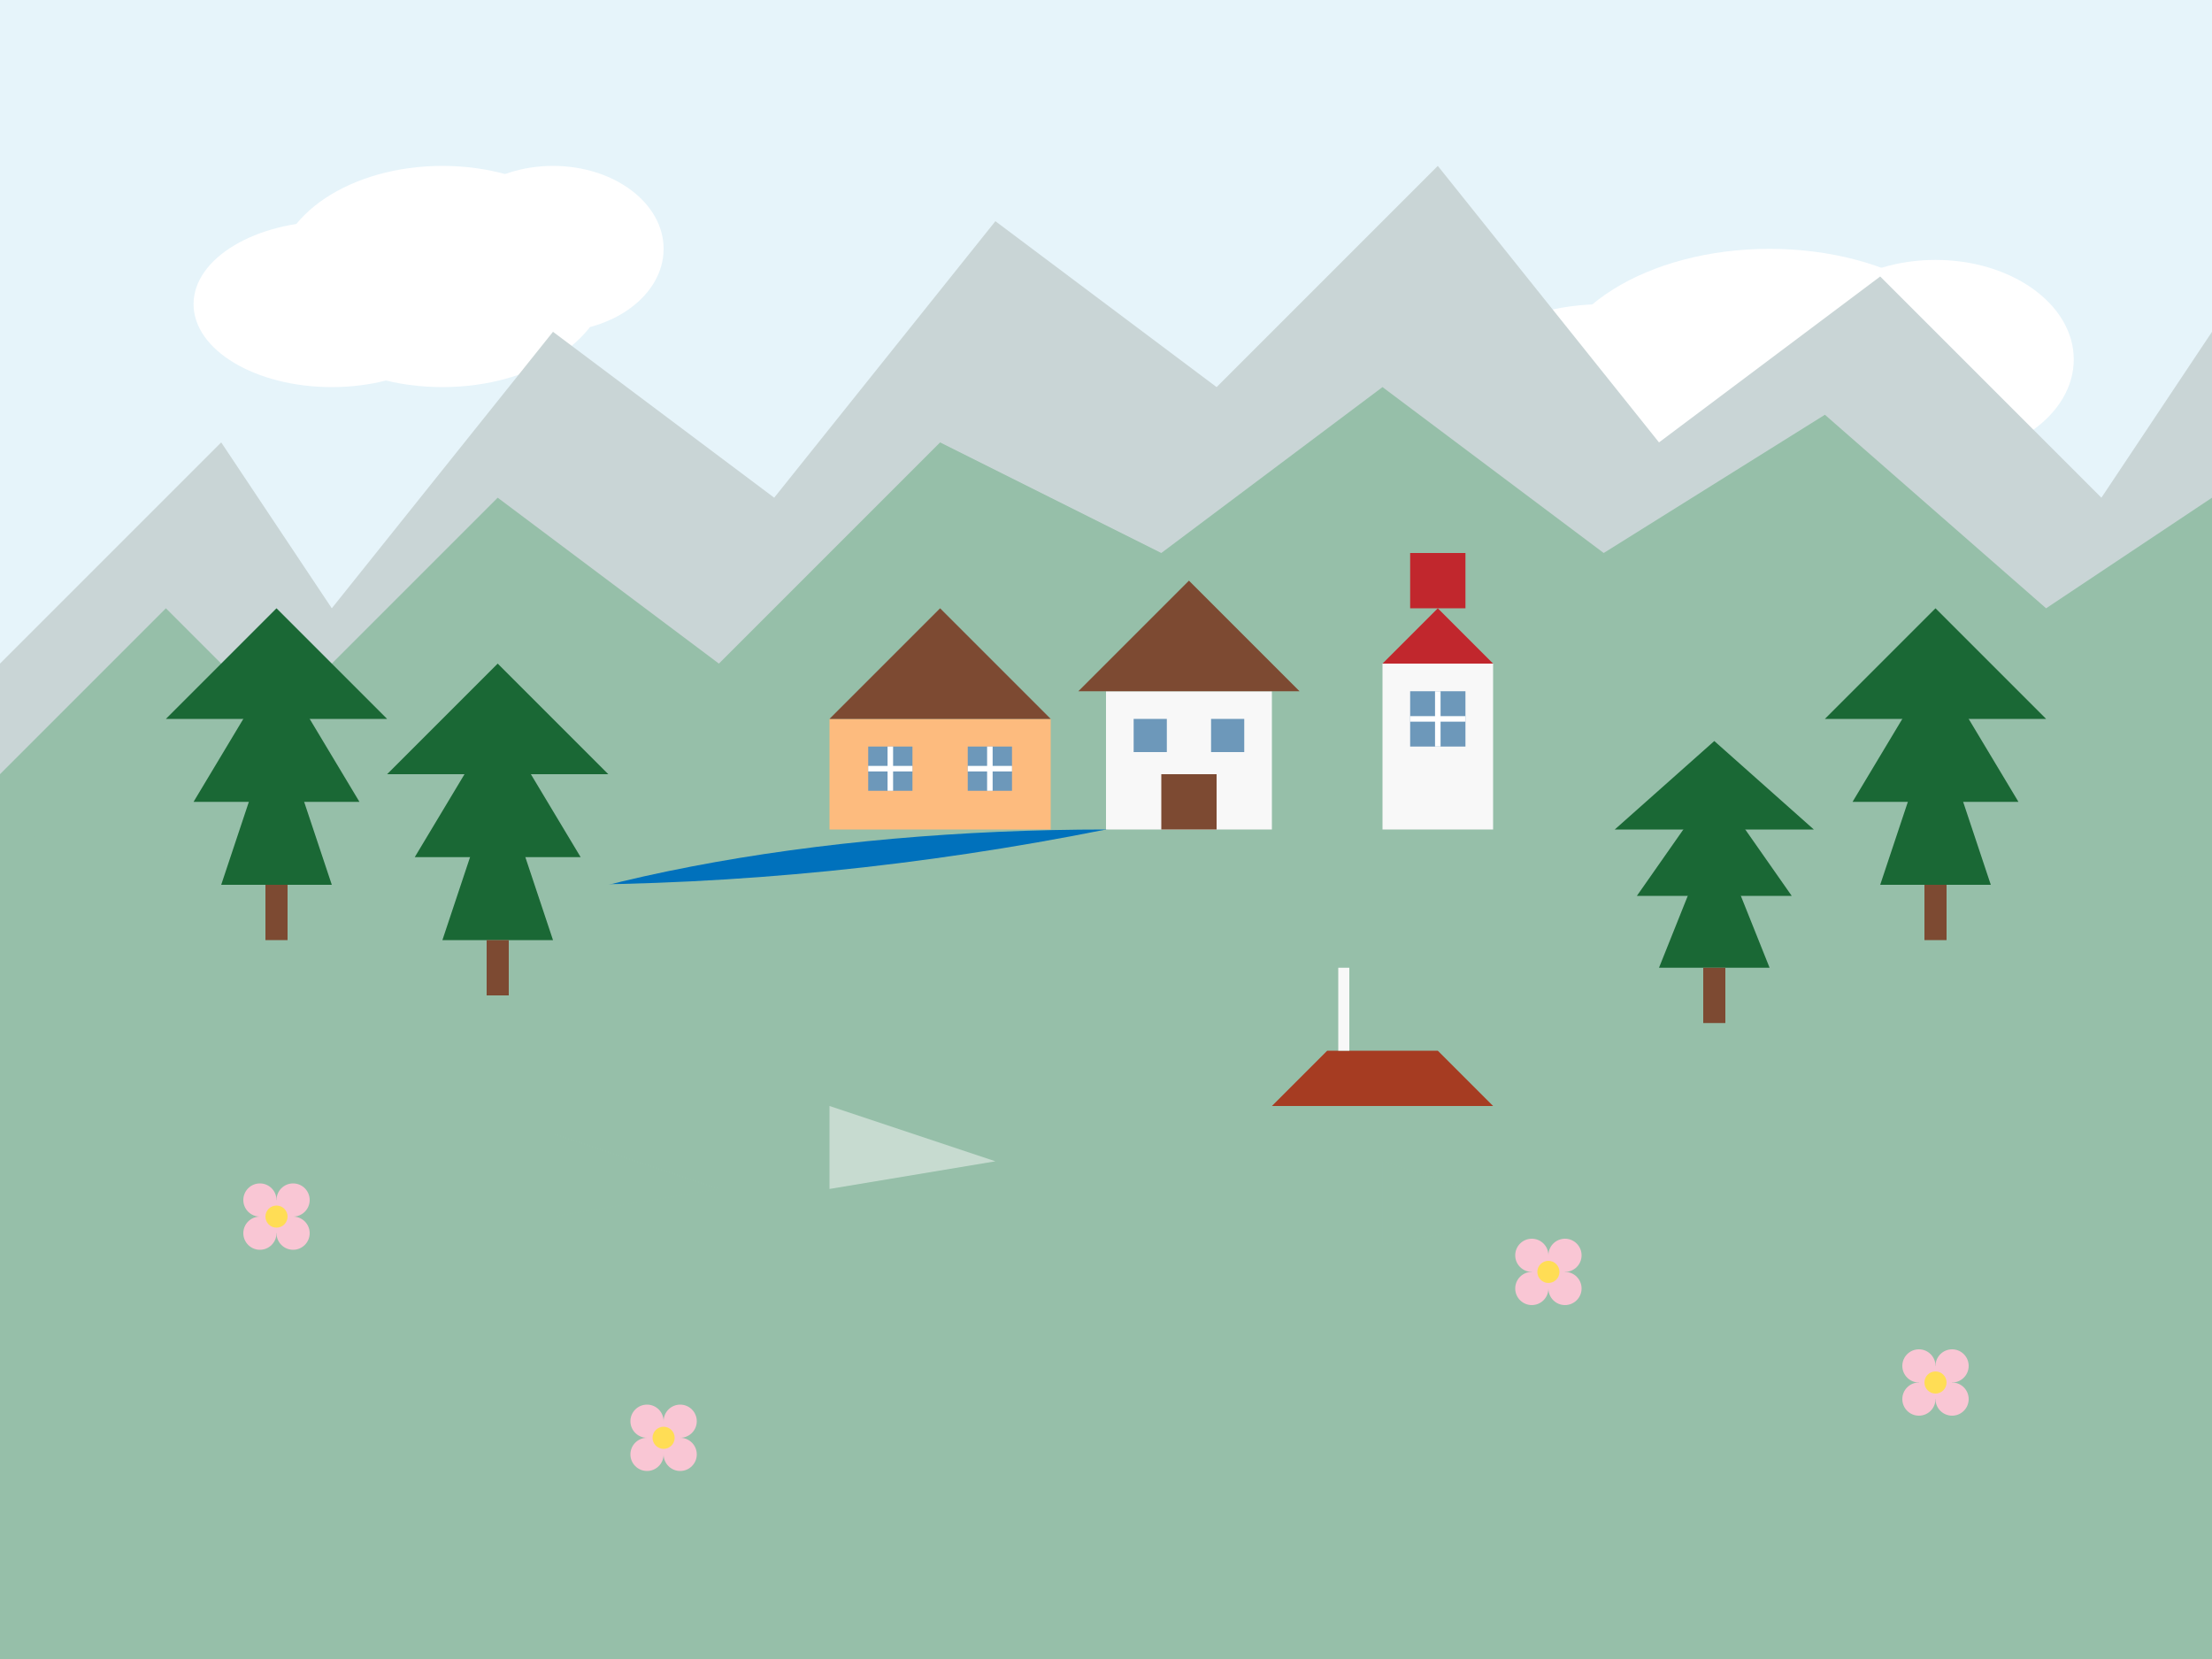<svg xmlns="http://www.w3.org/2000/svg" width="400" height="300" viewBox="0 0 400 300">
  <defs>
    <style>
      .st0{fill:#0071bc;}
      .st1{fill:#6d98ba;}
      .st2{fill:#f8f8f8;}
      .st3{fill:#c1272d;}
      .st4{fill:#d9c6a5;}
      .st5{fill:#7d4a32;}
      .st6{fill:#fdbb7e;}
      .st7{fill:#96bfa9;}
    </style>
  </defs>
  
  <!-- Background sky -->
  <rect fill="#e6f4fa" x="0" y="0" width="400" height="300"/>
  
  <!-- Clouds -->
  <ellipse fill="#fff" cx="80" cy="50" rx="30" ry="20"/>
  <ellipse fill="#fff" cx="60" cy="55" rx="25" ry="15"/>
  <ellipse fill="#fff" cx="100" cy="45" rx="20" ry="15"/>
  
  <ellipse fill="#fff" cx="320" cy="70" rx="40" ry="25"/>
  <ellipse fill="#fff" cx="290" cy="75" rx="30" ry="20"/>
  <ellipse fill="#fff" cx="350" cy="65" rx="25" ry="18"/>
  
  <!-- Dolomites Mountains -->
  <polygon fill="#c9d5d6" points="0,120 40,80 60,110 100,60 140,90 180,40 220,70 260,30 300,80 340,50 380,90 400,60 400,180 0,180"/>
  <polygon fill="#96bfa9" points="0,140 30,110 50,130 90,90 130,120 170,80 210,100 250,70 290,100 330,75 370,110 400,90 400,180 0,180"/>
  
  <!-- Alpine lake -->
  <ellipse class="st0" cx="200" cy="200" rx="150" ry="50"/>
  
  <!-- Alpine meadow -->
  <path class="st7" d="M0,150 Q100,170 200,150 T400,160 L400,300 L0,300 Z"/>
  
  <!-- Alpine village -->
  <g transform="translate(150, 100)">
    <!-- Traditional house 1 -->
    <rect class="st6" x="0" y="30" width="40" height="20"/>
    <polygon class="st5" points="0,30 40,30 20,10"/>
    
    <!-- Windows -->
    <rect class="st1" x="7" y="35" width="8" height="8"/>
    <rect class="st1" x="25" y="35" width="8" height="8"/>
    
    <!-- Window frames -->
    <line stroke="#fff" stroke-width="1" x1="11" y1="35" x2="11" y2="43"/>
    <line stroke="#fff" stroke-width="1" x1="7" y1="39" x2="15" y2="39"/>
    <line stroke="#fff" stroke-width="1" x1="29" y1="35" x2="29" y2="43"/>
    <line stroke="#fff" stroke-width="1" x1="25" y1="39" x2="33" y2="39"/>
    
    <!-- Traditional house 2 -->
    <rect class="st2" x="50" y="25" width="30" height="25"/>
    <polygon class="st5" points="45,25 85,25 65,5"/>
    
    <!-- Windows -->
    <rect class="st1" x="55" y="30" width="6" height="6"/>
    <rect class="st1" x="69" y="30" width="6" height="6"/>
    <rect class="st5" x="60" y="40" width="10" height="10"/>
    
    <!-- Church -->
    <rect class="st2" x="100" y="20" width="20" height="30"/>
    <polygon class="st3" points="100,20 120,20 110,10"/>
    <rect class="st3" x="105" y="0" width="10" height="10"/>
    <rect class="st1" x="105" y="25" width="10" height="10"/>
    <line stroke="#fff" stroke-width="1" x1="110" y1="25" x2="110" y2="35"/>
    <line stroke="#fff" stroke-width="1" x1="105" y1="30" x2="115" y2="30"/>
  </g>
  
  <!-- Alpine trees -->
  <g transform="translate(40, 130)">
    <polygon fill="#1a6835" points="10,0 0,30 20,30"/>
    <polygon fill="#1a6835" points="10,-10 -5,15 25,15"/>
    <polygon fill="#1a6835" points="10,-20 -10,0 30,0"/>
    <rect class="st5" x="8" y="30" width="4" height="10"/>
  </g>
  <g transform="translate(80, 140)">
    <polygon fill="#1a6835" points="10,0 0,30 20,30"/>
    <polygon fill="#1a6835" points="10,-10 -5,15 25,15"/>
    <polygon fill="#1a6835" points="10,-20 -10,0 30,0"/>
    <rect class="st5" x="8" y="30" width="4" height="10"/>
  </g>
  <g transform="translate(340, 130)">
    <polygon fill="#1a6835" points="10,0 0,30 20,30"/>
    <polygon fill="#1a6835" points="10,-10 -5,15 25,15"/>
    <polygon fill="#1a6835" points="10,-20 -10,0 30,0"/>
    <rect class="st5" x="8" y="30" width="4" height="10"/>
  </g>
  <g transform="translate(300, 150)">
    <polygon fill="#1a6835" points="10,0 0,25 20,25"/>
    <polygon fill="#1a6835" points="10,-8 -4,12 24,12"/>
    <polygon fill="#1a6835" points="10,-16 -8,0 28,0"/>
    <rect class="st5" x="8" y="25" width="4" height="10"/>
  </g>
  
  <!-- Flowers in the meadow -->
  <g transform="translate(50, 220)">
    <!-- Flower 1 -->
    <circle fill="#f9c6d4" cx="0" cy="0" r="3"/>
    <circle fill="#f9c6d4" cx="3" cy="3" r="3"/>
    <circle fill="#f9c6d4" cx="-3" cy="3" r="3"/>
    <circle fill="#f9c6d4" cx="3" cy="-3" r="3"/>
    <circle fill="#f9c6d4" cx="-3" cy="-3" r="3"/>
    <circle fill="#ffdd55" cx="0" cy="0" r="2"/>
  </g>
  <g transform="translate(120, 260)">
    <!-- Flower 2 -->
    <circle fill="#f9c6d4" cx="0" cy="0" r="3"/>
    <circle fill="#f9c6d4" cx="3" cy="3" r="3"/>
    <circle fill="#f9c6d4" cx="-3" cy="3" r="3"/>
    <circle fill="#f9c6d4" cx="3" cy="-3" r="3"/>
    <circle fill="#f9c6d4" cx="-3" cy="-3" r="3"/>
    <circle fill="#ffdd55" cx="0" cy="0" r="2"/>
  </g>
  <g transform="translate(280, 230)">
    <!-- Flower 3 -->
    <circle fill="#f9c6d4" cx="0" cy="0" r="3"/>
    <circle fill="#f9c6d4" cx="3" cy="3" r="3"/>
    <circle fill="#f9c6d4" cx="-3" cy="3" r="3"/>
    <circle fill="#f9c6d4" cx="3" cy="-3" r="3"/>
    <circle fill="#f9c6d4" cx="-3" cy="-3" r="3"/>
    <circle fill="#ffdd55" cx="0" cy="0" r="2"/>
  </g>
  <g transform="translate(350, 250)">
    <!-- Flower 4 -->
    <circle fill="#f9c6d4" cx="0" cy="0" r="3"/>
    <circle fill="#f9c6d4" cx="3" cy="3" r="3"/>
    <circle fill="#f9c6d4" cx="-3" cy="3" r="3"/>
    <circle fill="#f9c6d4" cx="3" cy="-3" r="3"/>
    <circle fill="#f9c6d4" cx="-3" cy="-3" r="3"/>
    <circle fill="#ffdd55" cx="0" cy="0" r="2"/>
  </g>
  
  <!-- Small boat on the lake -->
  <g transform="translate(230, 190)">
    <path fill="#a63c22" d="M0,10 L10,0 L30,0 L40,10 Z"/>
    <path fill="#f8f8f8" d="M12,0 L12,-15 L14,-15 L14,0 Z"/>
    <path fill="#f8f8f8" d="M13,-15 L25,-8 Z"/>
  </g>
  
  <!-- Reflections on the lake -->
  <g opacity="0.5">
    <polygon fill="#96bfa9" points="100,205 130,215 100,220"/>
    <polygon fill="#96bfa9" points="250,210 280,220 250,225"/>
    <polygon fill="#f8f8f8" points="150,200 180,210 150,215"/>
  </g>
</svg>
